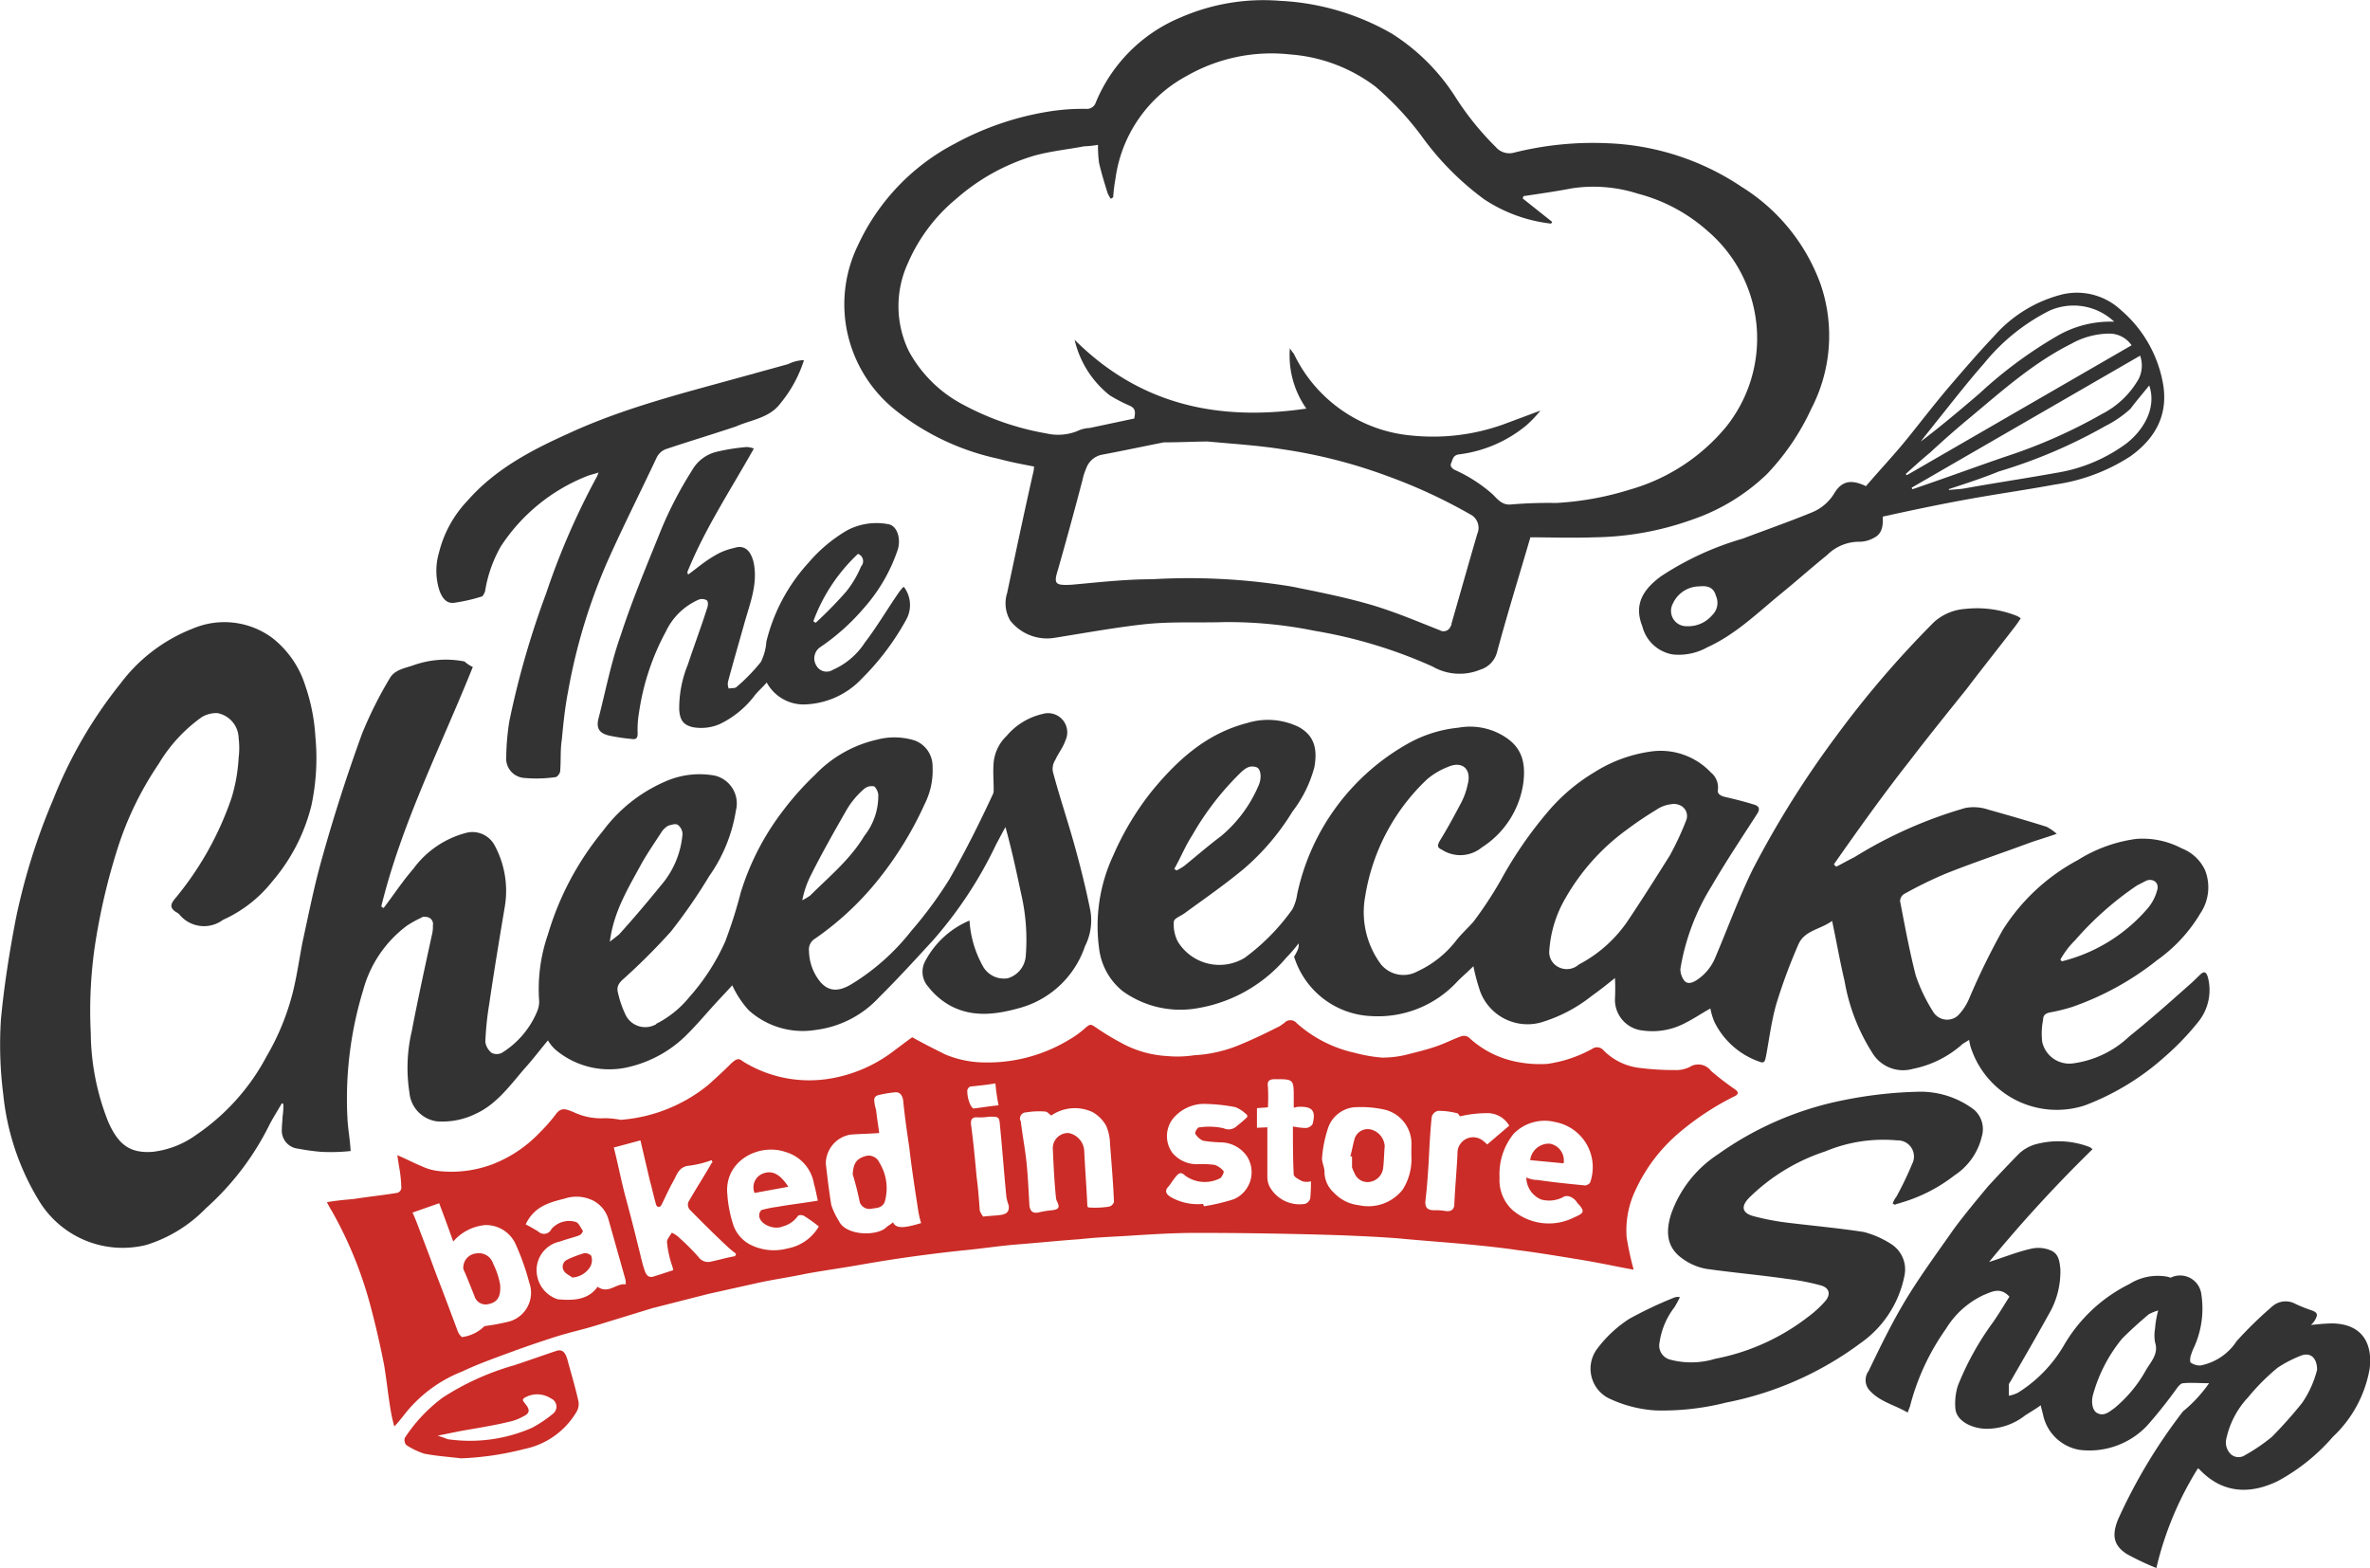 <svg xmlns="http://www.w3.org/2000/svg" viewBox="0 0 202.9 134.24"><defs><style>.cls-1{fill:#333;}.cls-2{fill:#cb2c27;}</style></defs><g id="Layer_2" data-name="Layer 2"><g id="Layer_1-2" data-name="Layer 1"><path class="cls-1" d="M40.48,57.1c-2.75,6.84-6.1,13.4-7.84,20.51l.2.13c.87-1.14,1.61-2.28,2.54-3.35a8.16,8.16,0,0,1,4.5-3.08,2.15,2.15,0,0,1,2.47,1.07,8.19,8.19,0,0,1,.88,5.16c-.47,2.81-.94,5.63-1.34,8.38a26.06,26.06,0,0,0-.34,3.28,1.48,1.48,0,0,0,.54.94,1,1,0,0,0,.87,0,7.61,7.61,0,0,0,3-3.49,2.23,2.23,0,0,0,.2-.93A14.25,14.25,0,0,1,46.91,80a25.14,25.14,0,0,1,4.69-8.84,13.12,13.12,0,0,1,5.3-4.23,7.24,7.24,0,0,1,4.29-.53,2.45,2.45,0,0,1,1.81,3A13.34,13.34,0,0,1,60.72,75a45.76,45.76,0,0,1-3.29,4.76,54.44,54.44,0,0,1-4,4c-.4.34-.67.67-.53,1.21a9.08,9.08,0,0,0,.67,1.94,1.87,1.87,0,0,0,2.54.81.07.07,0,0,0,.07-.07A8.67,8.67,0,0,0,59,85.38a18.51,18.51,0,0,0,3.08-4.76,39.84,39.84,0,0,0,1.34-4.22,22.22,22.22,0,0,1,3.62-7,24.93,24.93,0,0,1,2.75-3.08,10.56,10.56,0,0,1,5.3-3,5.84,5.84,0,0,1,3.21.07,2.35,2.35,0,0,1,1.54,2.28,6.33,6.33,0,0,1-.67,3.15,30.4,30.4,0,0,1-4.15,6.7,25.56,25.56,0,0,1-5.23,4.83,1.08,1.08,0,0,0-.53,1.07,4.3,4.3,0,0,0,1,2.68c.67.74,1.48.87,2.68.13a19.22,19.22,0,0,0,5.09-4.55,35.06,35.06,0,0,0,3.22-4.36C82.63,72.92,83.84,70.5,85,68a.81.81,0,0,0,.07-.4c0-.8-.07-1.54,0-2.34A3.64,3.64,0,0,1,86.18,63a5.7,5.7,0,0,1,3.09-1.88,1.64,1.64,0,0,1,1.94,2.28c-.2.6-.6,1.07-.87,1.67a1.38,1.38,0,0,0-.2,1c.53,2,1.2,4,1.74,5.9s1.07,4,1.47,6A4.86,4.86,0,0,1,92.89,81a8.2,8.2,0,0,1-5.37,5.23c-2.07.6-4.15.94-6.16-.13a6.16,6.16,0,0,1-1.88-1.61,1.92,1.92,0,0,1-.27-2.21A7.64,7.64,0,0,1,83,78.81a9.15,9.15,0,0,0,1.2,4,2.06,2.06,0,0,0,2.08.94,2.16,2.16,0,0,0,1.54-1.95,17.36,17.36,0,0,0-.4-5.29c-.4-1.88-.8-3.76-1.34-5.7-.27.47-.54,1-.8,1.48a35.41,35.41,0,0,1-5.43,8.24c-1.48,1.61-3,3.28-4.56,4.82a8.88,8.88,0,0,1-5.43,2.82,6.91,6.91,0,0,1-5.76-1.68,8.28,8.28,0,0,1-1.41-2.14c-.47.53-1,1.07-1.54,1.67-.74.81-1.41,1.61-2.21,2.42a10.36,10.36,0,0,1-5,2.88A7.14,7.14,0,0,1,47.72,90a3.37,3.37,0,0,1-.81-.93c-.67.8-1.27,1.6-2,2.41-1.27,1.47-2.41,3.08-4.22,3.89A6.44,6.44,0,0,1,37.4,96a2.73,2.73,0,0,1-2.35-2.48,13.7,13.7,0,0,1,.2-5.23c.54-2.82,1.14-5.56,1.74-8.31a2.66,2.66,0,0,0,.07-.74.61.61,0,0,0-.6-.74.45.45,0,0,0-.4.07,9.66,9.66,0,0,0-1.21.67,10.19,10.19,0,0,0-3.75,5.5A31.84,31.84,0,0,0,29.76,96c.06.8.2,1.54.26,2.54a15.61,15.61,0,0,1-2.54.07,18.64,18.64,0,0,1-1.95-.27,1.55,1.55,0,0,1-1.4-1.67c0-.41.06-.74.06-1.08a5.81,5.81,0,0,0,.07-1.07l-.13-.07c-.34.61-.74,1.21-1.08,1.88a23.59,23.59,0,0,1-5.42,7.11,12.09,12.09,0,0,1-5.1,3.14,8.38,8.38,0,0,1-9.25-3.88,21.62,21.62,0,0,1-3-9,33.74,33.74,0,0,1-.2-6.43c.27-2.88.73-5.77,1.27-8.58A53.57,53.57,0,0,1,4.56,68.43a38.37,38.37,0,0,1,5.76-9.92,14.15,14.15,0,0,1,6.17-4.69,6.91,6.91,0,0,1,6.83.8,8.37,8.37,0,0,1,2.82,4.09A16.31,16.31,0,0,1,27,63.06a19.42,19.42,0,0,1-.34,5.9,15.78,15.78,0,0,1-3.35,6.5,11.25,11.25,0,0,1-4.22,3.29,2.72,2.72,0,0,1-3.69-.41,1.07,1.07,0,0,0-.33-.26c-.54-.34-.47-.67-.14-1.08a27.26,27.26,0,0,0,4.9-8.71,14.51,14.51,0,0,0,.6-3.42,6.67,6.67,0,0,0,0-1.67,2.23,2.23,0,0,0-1.81-2.15,2.42,2.42,0,0,0-1.34.34,13.14,13.14,0,0,0-3.69,4,27.94,27.94,0,0,0-3.48,7.11,54.63,54.63,0,0,0-2,8.57,38.61,38.61,0,0,0-.34,7.38A21,21,0,0,0,9.25,96c.87,2,1.87,2.75,3.82,2.61a7.89,7.89,0,0,0,3.75-1.47,18.7,18.7,0,0,0,6-6.7,21.06,21.06,0,0,0,2.27-5.57c.34-1.4.54-2.81.81-4.22.53-2.41,1-4.82,1.67-7.17Q29.06,68.13,31,62.8a34.35,34.35,0,0,1,2.35-4.7c.4-.73,1.2-.87,2-1.13a8.26,8.26,0,0,1,4.42-.34A2.65,2.65,0,0,0,40.48,57.1ZM52.21,80.62,53,80c1.21-1.34,2.41-2.75,3.55-4.16a7.69,7.69,0,0,0,1.88-4.42,1,1,0,0,0-.4-.8c-.2-.14-.54,0-.81.06a1.85,1.85,0,0,0-.53.47c-.61.94-1.21,1.81-1.75,2.75C53.81,76,52.54,78,52.21,80.62Zm16.48-3.55a5.64,5.64,0,0,0,.67-.4c1.61-1.61,3.42-3.08,4.63-5.1A5.51,5.51,0,0,0,75.19,68a1.27,1.27,0,0,0-.33-.67,1,1,0,0,0-.87.2,7.21,7.21,0,0,0-1.48,1.75c-1.07,1.87-2.14,3.75-3.08,5.63a8.11,8.11,0,0,0-.74,2.14Z"/><path class="cls-1" d="M111.18,80.76A13.26,13.26,0,0,1,110.11,82,12.67,12.67,0,0,1,102,86.39a8.43,8.43,0,0,1-5.9-1.55,5.52,5.52,0,0,1-2-3.61,14.28,14.28,0,0,1,1.21-8,24.41,24.41,0,0,1,3.35-5.56c2.21-2.68,4.69-4.89,8.11-5.77a6,6,0,0,1,4.42.34c1.34.74,1.61,1.88,1.34,3.42a10.74,10.74,0,0,1-1.88,3.82,20.59,20.59,0,0,1-4.15,4.89c-1.61,1.34-3.35,2.55-5,3.75-.33.27-.93.47-1,.74a3.16,3.16,0,0,0,.33,1.74A4.17,4.17,0,0,0,106.56,82a18.27,18.27,0,0,0,4.08-4.15,3.92,3.92,0,0,0,.41-1.28,19.4,19.4,0,0,1,9.65-13,11,11,0,0,1,4.15-1.27,5.57,5.57,0,0,1,3.29.4c2,.94,2.54,2.28,2.27,4.36a7.84,7.84,0,0,1-3.55,5.49,2.9,2.9,0,0,1-3.41.2c-.41-.2-.41-.33-.21-.73.67-1.08,1.28-2.21,1.88-3.35a6.19,6.19,0,0,0,.54-1.55c.33-1.27-.47-2-1.68-1.47a6.23,6.23,0,0,0-1.81,1.07,17.6,17.6,0,0,0-5.29,10,7.5,7.5,0,0,0,1.34,5.83,2.49,2.49,0,0,0,3.15.6,8.85,8.85,0,0,0,3.28-2.61c.47-.6,1-1.07,1.48-1.61a33.49,33.49,0,0,0,2.34-3.55,34.73,34.73,0,0,1,4-5.83,15.9,15.9,0,0,1,4-3.42,12.2,12.2,0,0,1,5-1.81,5.92,5.92,0,0,1,5,1.81,1.65,1.65,0,0,1,.61,1.41c-.07.33.06.53.53.67.87.2,1.68.4,2.55.67.47.13.53.4.27.8-1.34,2.08-2.68,4.09-3.89,6.17a19.39,19.39,0,0,0-2.68,7.1,1.67,1.67,0,0,0,.33,1c.27.33.67.2,1,0a4.23,4.23,0,0,0,1.67-2c1.08-2.54,2-5.09,3.22-7.57a83.42,83.42,0,0,1,7.1-11.33,85.37,85.37,0,0,1,8.38-9.78,4.45,4.45,0,0,1,2.68-1.14,9.23,9.23,0,0,1,4.43.6,2.18,2.18,0,0,1,.33.2,10.92,10.92,0,0,1-.67.94c-1.34,1.74-2.68,3.42-4,5.16-1.61,2-3.22,4-4.83,6.1C161.24,68,159.1,71,157,74l.2.2c.54-.27,1-.54,1.55-.81a37.71,37.71,0,0,1,9.51-4.22,3.88,3.88,0,0,1,1.95.14c1.67.47,3.28.93,5,1.47a4.48,4.48,0,0,1,.87.6c-.94.34-1.68.54-2.42.81-2.34.87-4.75,1.67-7.1,2.61a35.34,35.34,0,0,0-3.55,1.74.73.73,0,0,0-.34.61c.41,2.14.81,4.29,1.34,6.36a14.34,14.34,0,0,0,1.48,3.09,1.4,1.4,0,0,0,1.87.53,1.22,1.22,0,0,0,.34-.27,4.62,4.62,0,0,0,.87-1.34,59.46,59.46,0,0,1,2.88-5.89,17.13,17.13,0,0,1,6.44-6,12.51,12.51,0,0,1,5-1.81,7.15,7.15,0,0,1,3.89.81,3.65,3.65,0,0,1,2,1.87,4,4,0,0,1-.4,3.69,13.15,13.15,0,0,1-3.69,4,24.69,24.69,0,0,1-7.24,4,14.6,14.6,0,0,1-1.87.47c-.4.07-.67.2-.67.67a5.93,5.93,0,0,0-.07,1.88,2.38,2.38,0,0,0,2.75,1.81,8.62,8.62,0,0,0,4.69-2.28c1.67-1.34,3.35-2.82,5-4.29.4-.34.73-.67,1.07-1s.53-.26.67.21a4.34,4.34,0,0,1-.81,3.81,23,23,0,0,1-2.88,3,21.77,21.77,0,0,1-6.83,4.16,7.74,7.74,0,0,1-9.79-5,5.57,5.57,0,0,1-.13-.6l-.54.33a9,9,0,0,1-4.29,2.15,3.07,3.07,0,0,1-3.48-1.41,16.63,16.63,0,0,1-2.35-6.1c-.4-1.68-.67-3.28-1.07-5.16-1,.74-2.35.8-2.88,2A47.13,47.13,0,0,0,152.06,86c-.4,1.41-.6,3-.87,4.43-.07.26-.07.67-.54.47a6.76,6.76,0,0,1-3.88-3.42,5.61,5.61,0,0,1-.34-1.14c-.74.4-1.41.87-2.08,1.2a6,6,0,0,1-3.75.68,2.64,2.64,0,0,1-2.34-2.69,17.89,17.89,0,0,0,0-1.8c-.74.6-1.34,1.07-2,1.54a12.87,12.87,0,0,1-4.36,2.27,4.33,4.33,0,0,1-5.16-2.61,17.2,17.2,0,0,1-.6-2.21c-.47.47-.94.87-1.34,1.27a9.23,9.23,0,0,1-7.38,3,7.24,7.24,0,0,1-6.63-5.09C111.25,81.16,111.18,81,111.18,80.76Zm21.45.73a1.44,1.44,0,0,0,.87,1.34,1.54,1.54,0,0,0,1.67-.26,11.47,11.47,0,0,0,4.29-3.89c1.21-1.81,2.35-3.62,3.49-5.43a25.09,25.09,0,0,0,1.4-3,1,1,0,0,0-.6-1.34,1.19,1.19,0,0,0-.67-.06,2.8,2.8,0,0,0-1.27.47c-.87.53-1.68,1.07-2.48,1.67a18.63,18.63,0,0,0-5.23,5.77,10.31,10.31,0,0,0-1.47,4.75Zm-32.1-7.1.2.13a5.16,5.16,0,0,0,.67-.4c1.07-.87,2.07-1.74,3.15-2.55a11.49,11.49,0,0,0,3.21-4.35c.27-.6.2-1.41-.2-1.54-.6-.2-1,.13-1.41.53a24.31,24.31,0,0,0-4.08,5.3c-.61.94-1,1.94-1.54,2.88Zm75.86,7.77.13.14a14.18,14.18,0,0,0,7.37-4.56,4,4,0,0,0,.81-1.61c.13-.6-.4-.94-.94-.74l-.8.41a27.17,27.17,0,0,0-5.3,4.69A7.31,7.31,0,0,0,176.39,82.16Z"/><path class="cls-2" d="M139.86,108.7l-1.07-.2c-1.34-.27-2.68-.53-4-.74-1.61-.26-3.22-.53-4.82-.73-1.34-.2-2.68-.34-4-.47-2.07-.2-4.15-.34-6.23-.54-1.67-.13-3.28-.2-5-.27-4.09-.13-8.24-.2-12.33-.2-2.08,0-4.09.14-6.16.27-1.28.07-2.55.13-3.82.27-1.88.13-3.76.33-5.63.47-1.41.13-2.75.33-4.16.47s-2.95.33-4.42.53-3.15.47-4.69.74-3,.47-4.49.74c-1.28.27-2.62.47-3.89.73l-4.49,1L55.83,112l-4.56,1.4c-1.28.41-2.55.67-3.82,1.08s-2.62.87-3.89,1.34-2.75,1-4,1.6a11.68,11.68,0,0,0-5,3.76c-.27.33-.47.6-.8.94a12.29,12.29,0,0,1-.34-1.55c-.2-1.2-.33-2.48-.53-3.68-.34-1.74-.74-3.49-1.21-5.23a34.3,34.3,0,0,0-3.28-8,7,7,0,0,1-.41-.74c.74-.13,1.48-.2,2.28-.27,1.27-.2,2.55-.33,3.75-.53a.49.49,0,0,0,.34-.4,12.32,12.32,0,0,0-.13-1.48c-.07-.4-.14-.8-.21-1.34.81.34,1.41.67,2.08.94a4.53,4.53,0,0,0,1.34.4,10,10,0,0,0,4.63-.53A11.09,11.09,0,0,0,46.17,97a14.44,14.44,0,0,0,1.41-1.6c.47-.67.94-.41,1.48-.21a5.48,5.48,0,0,0,2.74.54,7.87,7.87,0,0,1,1.34.14,13.48,13.48,0,0,0,7.51-3c.67-.61,1.34-1.21,2-1.88.34-.27.54-.47.94-.13A10.76,10.76,0,0,0,71,92.35a12.28,12.28,0,0,0,5.56-2.41c.54-.4,1.07-.81,1.54-1.14.94.53,1.88,1,2.82,1.47a8.8,8.8,0,0,0,2.88.67A13.46,13.46,0,0,0,91.55,89,8.19,8.19,0,0,0,93,87.93c.27-.2.34-.27.67-.07a22.92,22.92,0,0,0,2.68,1.61,9.21,9.21,0,0,0,3.56.94,9.65,9.65,0,0,0,2.34-.07,11.7,11.7,0,0,0,4-.94c1.14-.47,2.22-1,3.29-1.54.13-.07.27-.2.4-.27a.7.7,0,0,1,1.07,0,11,11,0,0,0,5,2.55,12.77,12.77,0,0,0,2.28.4,8.41,8.41,0,0,0,2.21-.27c.8-.2,1.61-.4,2.41-.67s1.41-.6,2.15-.87a.74.74,0,0,1,.67.07,8.32,8.32,0,0,0,4,2.08,10,10,0,0,0,2.75.2,11.2,11.2,0,0,0,3.82-1.28.73.73,0,0,1,1,.14,5.16,5.16,0,0,0,2.95,1.47,23.79,23.79,0,0,0,3.15.2,2.6,2.6,0,0,0,1.27-.27,1.35,1.35,0,0,1,1.81.34,23.23,23.23,0,0,0,2,1.54c.4.27.4.47-.06.67A23.34,23.34,0,0,0,144,96.77a14.22,14.22,0,0,0-4,5.16,7.94,7.94,0,0,0-.74,4A26.27,26.27,0,0,0,139.86,108.7ZM75.26,97c-.87.07-1.68.07-2.48.14a2.53,2.53,0,0,0-2.08,2.48c.14,1.2.27,2.34.47,3.55a6.62,6.62,0,0,0,.67,1.4c.61,1.21,3.15,1.28,4,.54.2-.2.41-.27.61-.47.26.54.87.54,2.41.07a7.51,7.51,0,0,1-.27-1.21c-.27-1.74-.54-3.48-.74-5.23-.2-1.34-.4-2.74-.53-4.08-.07-.41-.27-.74-.74-.67a9.16,9.16,0,0,0-1.47.26.45.45,0,0,0-.27.34A3.31,3.31,0,0,0,75,95c.07.67.2,1.41.27,2ZM38.8,106.29c-.4-1.14-.8-2.21-1.2-3.28l-2.28.8c.27.6.47,1.14.67,1.68.47,1.2.94,2.48,1.41,3.75.6,1.54,1.2,3.15,1.8,4.76a1.35,1.35,0,0,0,.34.47,3.33,3.33,0,0,0,1.94-.94,17.23,17.23,0,0,0,1.88-.34,2.56,2.56,0,0,0,1.94-3.42,20.61,20.61,0,0,0-1.2-3.35,2.78,2.78,0,0,0-2.55-1.54A4.09,4.09,0,0,0,38.8,106.29ZM61,99.52l-.07-.2a8.77,8.77,0,0,1-1.88.47c-.94.07-1.07.74-1.41,1.34s-.67,1.34-1,2c-.07.13-.13.2-.27.2a.29.29,0,0,1-.2-.2c-.2-.67-.33-1.34-.54-2.08l-.8-3.42-2.28.61c.34,1.34.6,2.68.94,4,.4,1.48.8,3,1.14,4.42.2.74.33,1.48.6,2.22.14.33.34.53.74.4s1.07-.34,1.67-.54a3.07,3.07,0,0,0-.13-.47,8.62,8.62,0,0,1-.4-1.87c-.07-.27.27-.61.4-.87a2.28,2.28,0,0,1,.67.46,20.36,20.36,0,0,1,1.61,1.61,1,1,0,0,0,1.07.41c.67-.14,1.34-.34,2.08-.47l.07-.21a9.59,9.59,0,0,1-.94-.8c-1-.94-2-1.94-3-2.95a.66.66,0,0,1-.14-.67c.61-1.07,1.35-2.21,2-3.35Zm-16,5.3c.4.2.73.4,1.07.6a.7.7,0,0,0,1.14-.2,2,2,0,0,1,2.07-.61c.27.07.41.47.61.74.06.07-.14.34-.27.4-.54.2-1.14.34-1.68.54a2.5,2.5,0,0,0-1.94,3,2.6,2.6,0,0,0,1.74,1.94c1.34.13,2.62.07,3.42-1.07.94.67,1.61-.34,2.41-.2a1.63,1.63,0,0,0-.06-.54l-1.41-5a2.63,2.63,0,0,0-1.27-1.61,3.21,3.21,0,0,0-2.48-.2c-1.34.34-2.62.67-3.35,2.22Zm85.71-4a2.27,2.27,0,0,0,.94.2c1.34.2,2.75.34,4.09.47.2-.07.33-.13.4-.27a3.93,3.93,0,0,0-3-5.16,3.71,3.71,0,0,0-3.55,1,5.48,5.48,0,0,0-1.21,3.75,3.5,3.5,0,0,0,1.07,2.75,4.78,4.78,0,0,0,5.3.67c.94-.4.94-.54.27-1.27a1.13,1.13,0,0,0-.41-.41.83.83,0,0,0-.67-.13,2.58,2.58,0,0,1-2,.27,2.07,2.07,0,0,1-1.27-1.88ZM90,95.5c-.2-.13-.33-.34-.53-.34a6.69,6.69,0,0,0-1.61.07.53.53,0,0,0-.54.54.24.24,0,0,0,.07.2c.13,1.14.34,2.21.47,3.35s.2,2.61.27,3.89c.06.47.27.67.73.6a8.69,8.69,0,0,1,1.21-.2c.54-.07.67-.2.47-.67a1.06,1.06,0,0,1-.13-.34c-.14-1.34-.21-2.74-.27-4.15A1.3,1.3,0,0,1,91.41,97h.07a1.65,1.65,0,0,1,1.34,1.48c.07,1.54.2,3.15.27,4.75,0,.07.06.07.06.14a7.82,7.82,0,0,0,1.81-.07.61.61,0,0,0,.41-.4c-.07-1.68-.21-3.28-.34-5a4,4,0,0,0-.34-1.54,3.09,3.09,0,0,0-1.13-1.14A3.57,3.57,0,0,0,90,95.5ZM70.1,105a11.82,11.82,0,0,0-1.21-.87c-.2-.14-.53-.14-.6,0A2.31,2.31,0,0,1,67,105c-.74.33-2-.2-2-.94a.6.6,0,0,1,.2-.47,10.6,10.6,0,0,1,1.34-.27c1.14-.2,2.28-.33,3.48-.53-.13-.54-.2-1-.33-1.41a3.41,3.41,0,0,0-2.42-2.75c-2.27-.8-5.29.74-5,3.62a10.71,10.71,0,0,0,.53,2.68,3,3,0,0,0,1.54,1.68,4.51,4.51,0,0,0,3.09.27A3.91,3.91,0,0,0,70.1,105Zm50.73-6v-.87A3,3,0,0,0,118.55,95a9.33,9.33,0,0,0-2.68-.2,2.64,2.64,0,0,0-2.14,1.68,10.73,10.73,0,0,0-.54,2.54c-.07.41.2.88.2,1.28a2.42,2.42,0,0,0,.81,1.81,3.44,3.44,0,0,0,2.14,1.07,3.74,3.74,0,0,0,3.75-1.34,4.85,4.85,0,0,0,.74-2.88ZM103,103.07l.07.2a16.81,16.81,0,0,0,2.55-.6A2.52,2.52,0,0,0,106.76,99a2.76,2.76,0,0,0-2.21-1.2,11.59,11.59,0,0,1-1.55-.14,1.5,1.5,0,0,1-.67-.6c-.06-.13.21-.53.27-.53a5.72,5.72,0,0,1,2.15.06,1,1,0,0,0,1.07-.13c.33-.27.67-.54.94-.81.06-.06,0-.26-.07-.26a2.87,2.87,0,0,0-.94-.61,15.18,15.18,0,0,0-2.48-.27,3.47,3.47,0,0,0-2.81,1.21,2.42,2.42,0,0,0-.07,3,2.72,2.72,0,0,0,2.28.94,8.6,8.6,0,0,1,1.34.07,1.81,1.81,0,0,1,.74.53c.06.14-.14.47-.27.6a2.87,2.87,0,0,1-3-.2c-.4-.4-.6-.2-.87.14s-.33.47-.53.73c-.41.41-.27.67.13.94A4.69,4.69,0,0,0,103,103.07Zm5.5-6.56v4.28a1.86,1.86,0,0,0,.2.81,2.93,2.93,0,0,0,3,1.47.66.66,0,0,0,.47-.47,12.55,12.55,0,0,0,.06-1.47,1.3,1.3,0,0,1-.73,0c-.27-.13-.67-.34-.74-.54-.07-1.34-.07-2.74-.07-4.15a6.32,6.32,0,0,0,1.14.13.78.78,0,0,0,.54-.33c.33-1.21-.07-1.54-1.28-1.48l-.33.07V94c0-1.61,0-1.61-1.61-1.61-.54,0-.67.2-.6.67a16.82,16.82,0,0,1,0,1.74l-.94.07v1.68Zm20.71-.14a2.16,2.16,0,0,0-1.74-1.07,10.29,10.29,0,0,0-2.48.27c-.07-.07-.14-.27-.27-.27a6.34,6.34,0,0,0-1.61-.2.73.73,0,0,0-.54.53c-.13,1.28-.2,2.62-.26,3.89-.07,1.07-.14,2.15-.27,3.22-.07.6.13.87.73.87a4.86,4.86,0,0,1,1,.07c.47.06.74-.14.74-.61.06-1.4.2-2.88.27-4.29a1.34,1.34,0,0,1,2.07-1.2,2.8,2.8,0,0,1,.47.4Zm-45,7.78c.61-.07,1-.07,1.48-.14s.73-.27.67-.8a4,4,0,0,1-.2-.74c-.2-2-.34-4-.54-6-.07-.87-.07-.87-.94-.87a4.9,4.9,0,0,1-.94.06c-.53-.06-.67.21-.6.67.2,1.48.34,3,.47,4.43.13.94.2,1.94.27,2.88A2,2,0,0,0,84.17,104.15Zm1.28-9.52a17,17,0,0,1-.27-1.88c-.81.14-1.48.2-2.15.27a.45.45,0,0,0-.26.34,2.93,2.93,0,0,0,.2,1.07c.06.2.26.47.33.47.67-.07,1.34-.2,2.15-.27Z"/><path class="cls-1" d="M88.53,39.94c-1.07-.2-2.08-.4-3.08-.67a21.21,21.21,0,0,1-8.78-4.15A11.66,11.66,0,0,1,72.45,28a11.53,11.53,0,0,1,1-7,18.61,18.61,0,0,1,8.31-8.71A25.06,25.06,0,0,1,89.6,9.58,18.41,18.41,0,0,1,93,9.32a.79.79,0,0,0,.81-.54,13.4,13.4,0,0,1,7.3-7.3A17.69,17.69,0,0,1,109.57.07a21.23,21.23,0,0,1,9.59,2.81,17.59,17.59,0,0,1,5.36,5.3,24.76,24.76,0,0,0,3.55,4.42,1.52,1.52,0,0,0,1.54.47,27.85,27.85,0,0,1,8.18-.8A22.05,22.05,0,0,1,149.11,16a16.37,16.37,0,0,1,6.77,8.38,13.56,13.56,0,0,1-.8,10.59,20.58,20.58,0,0,1-3.82,5.63,17.31,17.31,0,0,1-6.37,3.88A25.74,25.74,0,0,1,136.51,46c-1.87.07-3.82,0-5.49,0-1,3.42-2,6.64-2.88,9.92a2.12,2.12,0,0,1-1.41,1.41,4.64,4.64,0,0,1-4.09-.27A41.12,41.12,0,0,0,112.52,54a36.85,36.85,0,0,0-7.71-.74c-2.34.07-4.62-.07-7,.2s-5,.74-7.5,1.14a4,4,0,0,1-3.82-1.47,2.9,2.9,0,0,1-.27-2.35c.74-3.49,1.48-7,2.28-10.52ZM92,29.09c5.57,5.56,12.27,7,19.84,5.89a7.88,7.88,0,0,1-1.41-5.16,4.25,4.25,0,0,0,.34.47,12.38,12.38,0,0,0,10.12,7,17.86,17.86,0,0,0,7.77-.94l3.22-1.2a10.38,10.38,0,0,1-1.21,1.27,11.22,11.22,0,0,1-5.76,2.48c-.54.07-.54.47-.67.74s.07.47.33.6a12.77,12.77,0,0,1,3.22,2.08c.4.4.81.94,1.54.87a38.3,38.3,0,0,1,3.89-.13,25.77,25.77,0,0,0,6.3-1.14,16.57,16.57,0,0,0,8.24-5.36,12.1,12.1,0,0,0-1.54-16.76,14.43,14.43,0,0,0-6-3.22,12.44,12.44,0,0,0-5.63-.46c-1.34.26-2.75.46-4.16.67l-.07.2L132.89,19c-.06.07-.06.14-.13.14a13,13,0,0,1-5.7-2.08,24.38,24.38,0,0,1-5.42-5.5,25.84,25.84,0,0,0-3.89-4.15,13.78,13.78,0,0,0-7.31-2.75A14.58,14.58,0,0,0,101.6,6.5a11.77,11.77,0,0,0-6.1,8.78,14.75,14.75,0,0,0-.2,1.61l-.2.13a3.14,3.14,0,0,1-.27-.47c-.27-.87-.54-1.74-.74-2.61A11.43,11.43,0,0,1,94,12.4a8.81,8.81,0,0,1-1.21.13c-1.41.27-2.88.41-4.29.81A17.72,17.72,0,0,0,81.89,17a14.72,14.72,0,0,0-4.15,5.5,8.81,8.81,0,0,0,.07,7.57,11.22,11.22,0,0,0,4.62,4.56,23.51,23.51,0,0,0,7.17,2.48,4.42,4.42,0,0,0,2.62-.2,2.68,2.68,0,0,1,1.07-.27l3.82-.81c.06-.46.2-.87-.47-1.13A13.36,13.36,0,0,1,95,33.84,8.49,8.49,0,0,1,92,29.09Zm7.64,8.78c-1.67.33-3.55.73-5.36,1.07A1.8,1.8,0,0,0,93,40.08a5.37,5.37,0,0,0-.34,1.07c-.67,2.55-1.34,5-2.07,7.57-.41,1.28-.27,1.41,1.14,1.34,2.27-.2,4.55-.47,6.9-.47a54.27,54.27,0,0,1,11.86.61c2.35.47,4.69.93,7,1.61,2,.6,3.88,1.4,5.76,2.14a.64.64,0,0,0,.94-.34.23.23,0,0,0,.07-.2c.73-2.54,1.47-5.16,2.21-7.7a1.29,1.29,0,0,0-.61-1.68,45.27,45.27,0,0,0-7.1-3.28,44.14,44.14,0,0,0-8.91-2.28c-2.15-.34-4.29-.47-6.44-.67C102.27,37.8,101.13,37.87,99.65,37.87Z"/><path class="cls-1" d="M189.12,118.42c-.8,0-1.54-.07-2.21,0-.2,0-.34.2-.47.33a40.47,40.47,0,0,1-2.61,3.29,6.8,6.8,0,0,1-5.83,2.08,3.85,3.85,0,0,1-3.09-3c-.06-.27-.13-.47-.2-.81-.47.34-.94.61-1.34.87a5.34,5.34,0,0,1-3.42,1.14c-1.2-.06-2.41-.67-2.54-1.67a5.11,5.11,0,0,1,.2-2,24.42,24.42,0,0,1,2.95-5.36c.53-.74,1-1.54,1.47-2.28-.8-.87-1.54-.4-2.21-.14a7.48,7.48,0,0,0-3.22,2.89,20.09,20.09,0,0,0-3.08,6.63c-.07.2-.13.34-.2.54-1.14-.67-2.48-.94-3.35-2a1.32,1.32,0,0,1,0-1.55c1-2.07,2-4.15,3.22-6.16s2.68-4,4.08-6c.94-1.27,1.95-2.48,2.95-3.68.87-.94,1.75-1.88,2.68-2.82a3.59,3.59,0,0,1,1.28-.73,7.47,7.47,0,0,1,4.69.2.86.86,0,0,1,.27.2,119.05,119.05,0,0,0-8.85,9.65c1.27-.4,2.41-.87,3.62-1.14a2.71,2.71,0,0,1,1.61.13c.73.27.8.94.87,1.61a7.17,7.17,0,0,1-1,3.89c-1.07,1.94-2.21,3.89-3.28,5.76-.07.07-.07.14-.13.2v1a2.79,2.79,0,0,0,.8-.27,11.79,11.79,0,0,0,3.89-4,13.29,13.29,0,0,1,5.63-5.29,4.55,4.55,0,0,1,3.35-.61.28.28,0,0,0,.33,0,1.83,1.83,0,0,1,2.48,1.48,8,8,0,0,1-.6,4.49,4.45,4.45,0,0,0-.27.67,1.3,1.3,0,0,0-.07.67,1.36,1.36,0,0,0,.87.27,4.77,4.77,0,0,0,3.09-2.08,33.77,33.77,0,0,1,3.08-3,1.73,1.73,0,0,1,1.94-.2,12.51,12.51,0,0,0,1.34.54c.61.2.61.4.34.87a1.66,1.66,0,0,1-.34.4c.74-.07,1.28-.13,1.88-.13,2.48.06,3.42,1.67,3.15,3.88a10.43,10.43,0,0,1-3.15,5.83A16.72,16.72,0,0,1,195,126.8c-2.35,1.14-4.69,1.07-6.64-.94-.06-.07-.13-.14-.2-.14a28.24,28.24,0,0,0-3.55,8.52,23.48,23.48,0,0,1-2.55-1.21c-1.13-.74-1.27-1.61-.73-2.95a46.36,46.36,0,0,1,5.56-9.25A11.8,11.8,0,0,0,189.12,118.42Zm9.25-1.14c0-1.07-.6-1.54-1.41-1.21a10.83,10.83,0,0,0-1.94,1,18.07,18.07,0,0,0-2.55,2.55,7.48,7.48,0,0,0-1.87,3.55,1.4,1.4,0,0,0,.4,1.34,1,1,0,0,0,1.2.07,15.79,15.79,0,0,0,2.28-1.55,36,36,0,0,0,2.62-2.94,8.8,8.8,0,0,0,1.27-2.82Zm-13.6-5.09a3.94,3.94,0,0,0-.81.33c-.8.67-1.54,1.34-2.28,2.08a13,13,0,0,0-2.48,4.76c-.2.67-.06,1.41.34,1.61.6.33,1.07-.14,1.47-.41a11.34,11.34,0,0,0,2.68-3.21c.41-.74,1.14-1.41.81-2.42a3.45,3.45,0,0,1,0-1.2A7.81,7.81,0,0,1,184.77,112.19Z"/><path class="cls-1" d="M143.82,111.05a9.5,9.5,0,0,1-.47.87,6.38,6.38,0,0,0-1.27,3,1.24,1.24,0,0,0,.87,1.47,7,7,0,0,0,3.88-.06,18.76,18.76,0,0,0,8-3.62,9.11,9.11,0,0,0,1.4-1.28c.54-.6.41-1.2-.4-1.4a20.15,20.15,0,0,0-2.81-.54c-2.35-.34-4.69-.54-7-.87a5,5,0,0,1-2.08-.94c-1.27-.94-1.34-2.28-.87-3.75a10.07,10.07,0,0,1,4-5.1,27.82,27.82,0,0,1,11-4.69,36,36,0,0,1,6-.67A7.6,7.6,0,0,1,169,95a2.2,2.2,0,0,1,.67,2.28,5.48,5.48,0,0,1-2.35,3.35,13.66,13.66,0,0,1-4.62,2.35c-.13.06-.27.06-.4.13s-.2-.07-.27-.07a2.29,2.29,0,0,1,.33-.6,28.72,28.72,0,0,0,1.35-2.81,1.38,1.38,0,0,0-1.28-2,12.9,12.9,0,0,0-6.16.94,16.68,16.68,0,0,0-6.5,3.95c-.74.74-.67,1.34.4,1.61a21.4,21.4,0,0,0,2.81.54c2.21.27,4.43.47,6.57.8a8,8,0,0,1,2.41,1.07,2.57,2.57,0,0,1,1.08,2.69,9.21,9.21,0,0,1-3.76,5.76,28.38,28.38,0,0,1-11.52,5.09,22.24,22.24,0,0,1-6,.67,10.83,10.83,0,0,1-4.09-1.07,2.84,2.84,0,0,1-.87-4.29,10.6,10.6,0,0,1,2.68-2.48,34.43,34.43,0,0,1,3.82-1.81A.87.87,0,0,1,143.82,111.05Z"/><path class="cls-1" d="M58.91,49.19c.74-.53,1.34-1.07,2.14-1.54a5.48,5.48,0,0,1,1.81-.74c1-.33,1.48.4,1.68,1.34.33,1.81-.34,3.42-.81,5.1s-.94,3.28-1.4,5a1,1,0,0,0,.06.6c.27-.07.54,0,.67-.14a15.58,15.58,0,0,0,2.08-2.14,4.62,4.62,0,0,0,.47-1.74,15.44,15.44,0,0,1,3.62-6.77,13,13,0,0,1,3.28-2.75,5.39,5.39,0,0,1,3.55-.53c.74.13,1.08,1.2.81,2.14a14.36,14.36,0,0,1-2.88,5,18.67,18.67,0,0,1-3.82,3.42A1.17,1.17,0,0,0,69.9,57a1,1,0,0,0,1.41.34A6.27,6.27,0,0,0,74.05,55c1.08-1.41,2-3,3-4.42.13-.14.2-.27.33-.34A2.57,2.57,0,0,1,77.61,53a22.1,22.1,0,0,1-3.82,5.09,7,7,0,0,1-5,2.22,3.59,3.59,0,0,1-3.15-1.88c-.34.4-.67.67-1,1.07a8.21,8.21,0,0,1-3,2.48,4,4,0,0,1-2.35.27c-.8-.2-1.07-.6-1.14-1.47a9.86,9.86,0,0,1,.74-3.89c.53-1.61,1.14-3.22,1.67-4.89.07-.2.07-.54-.06-.61a.79.79,0,0,0-.67-.06A5.58,5.58,0,0,0,57,54.08a20.76,20.76,0,0,0-2.28,6.84,8.82,8.82,0,0,0-.13,1.88c0,.4-.14.53-.54.46A16.43,16.43,0,0,1,52.27,63c-1-.2-1.27-.67-1-1.61.6-2.35,1.07-4.76,1.87-7,1-3.08,2.28-6.1,3.49-9.11a33.21,33.21,0,0,1,2.61-5,3.3,3.3,0,0,1,2.15-1.61,17.19,17.19,0,0,1,2.54-.4,2.15,2.15,0,0,1,.61.13c-2,3.56-4.22,6.91-5.7,10.59Zm10.72,4,.2.13a35,35,0,0,0,2.62-2.68,8.9,8.9,0,0,0,1.27-2.15.66.66,0,0,0-.27-1.07,15,15,0,0,0-3.82,5.77Z"/><path class="cls-1" d="M68.83,30.83a11,11,0,0,1-2,3.68c-.94,1.28-2.48,1.41-3.82,2-2,.67-4,1.27-6,1.94a1.45,1.45,0,0,0-.8.74c-1.41,3-2.88,5.9-4.22,8.91a49.12,49.12,0,0,0-3.36,11.13c-.26,1.34-.4,2.68-.53,4.08-.14.88-.07,1.81-.14,2.69,0,.2-.26.53-.4.53a11.45,11.45,0,0,1-2.68.07,1.66,1.66,0,0,1-1.54-1.81v-.07a20.92,20.92,0,0,1,.27-3,74.85,74.85,0,0,1,3.15-10.93,62.44,62.44,0,0,1,4.35-10c.07-.14.07-.2.14-.34-.4.14-.74.2-1.07.34a15.67,15.67,0,0,0-7.31,6,11.32,11.32,0,0,0-1.34,3.82c-.07.2-.2.47-.33.47a14.42,14.42,0,0,1-2.35.53c-.67.07-1-.47-1.21-1a5.51,5.51,0,0,1-.06-3.29A9.87,9.87,0,0,1,40,42.89c2.41-2.75,5.49-4.35,8.78-5.83,4.82-2.21,10-3.48,15.08-4.89l3.62-1A3.3,3.3,0,0,1,68.83,30.83Z"/><path class="cls-1" d="M161.18,44.23c.06.81-.07,1.48-.74,1.81a2.56,2.56,0,0,1-1.21.34,3.88,3.88,0,0,0-2.81,1.14c-1.41,1.14-2.75,2.34-4.16,3.48-1.94,1.61-3.75,3.35-6.1,4.42a5,5,0,0,1-2.94.61,3.24,3.24,0,0,1-2.62-2.42c-.74-1.87.07-3.15,1.61-4.28a25.6,25.6,0,0,1,7-3.22c1.94-.74,3.88-1.41,5.83-2.21A4,4,0,0,0,157,42.29c.67-1.14,1.48-1.27,2.75-.67,1.14-1.34,2.41-2.68,3.55-4.09s2.42-3.08,3.69-4.56,2.48-2.88,3.75-4.22a11.5,11.5,0,0,1,5.83-3.55,5.51,5.51,0,0,1,5,1.34,10.75,10.75,0,0,1,3.62,6.37c.4,2.41-.47,4.49-2.81,6.16a16,16,0,0,1-6.44,2.41c-2.54.47-5,.81-7.57,1.28S163.59,43.7,161.18,44.23Zm1.94-3.68.13.13,19.24-11.12a2.32,2.32,0,0,0-1.88-1,6.77,6.77,0,0,0-3.28.87c-3.22,1.61-5.9,4-8.65,6.3-1.14.94-2.28,1.94-3.42,3-.73.6-1.4,1.21-2.14,1.88Zm.54,1.2.06.14c.14-.07.27-.07.4-.14,2.55-.87,5.1-1.81,7.64-2.68a44.34,44.34,0,0,0,8.18-3.62,7.6,7.6,0,0,0,3.15-3,2.55,2.55,0,0,0,.13-2Zm3.14.07.07.13c.47-.06.87-.06,1.28-.13,2.61-.47,5.29-.87,7.9-1.34A13.78,13.78,0,0,0,182,38c1.41-1.07,2.68-3,2-5-.54.67-1.07,1.28-1.61,2a9.47,9.47,0,0,1-2.14,1.47,44.08,44.08,0,0,1-9.12,3.89c-1.47.6-2.95,1.07-4.36,1.54ZM181,27.54a5.07,5.07,0,0,0-5.57-.93,17.14,17.14,0,0,0-5.56,4.49c-1.47,1.67-2.81,3.41-4.22,5.16-.4.53-.81,1-1.21,1.54,1.68-1.27,3.35-2.68,5-4.09a37.35,37.35,0,0,1,6.77-5A9.09,9.09,0,0,1,181,27.54ZM145.49,50.2a2.51,2.51,0,0,0-2.27,1.47,1.31,1.31,0,0,0,1.2,1.94,2.67,2.67,0,0,0,2.15-.93A1.46,1.46,0,0,0,146.9,51c-.2-.74-.74-.87-1.41-.8Z"/><path class="cls-2" d="M39.47,124.85c-1.07-.13-2.14-.2-3.15-.4a6.42,6.42,0,0,1-1.54-.74.68.68,0,0,1-.13-.6,13.43,13.43,0,0,1,3.28-3.48,22.64,22.64,0,0,1,6.1-2.75c1.21-.4,2.35-.81,3.55-1.21.54-.2.81.07,1,.74.33,1.21.67,2.34.94,3.55a1.28,1.28,0,0,1-.14.87,6.74,6.74,0,0,1-4.49,3.22A25.46,25.46,0,0,1,39.47,124.85Zm-2-1.94.61.2a1.14,1.14,0,0,0,.46.13,13.24,13.24,0,0,0,7-1A10.78,10.78,0,0,0,47.38,121a.76.76,0,0,0-.2-1.27,2.15,2.15,0,0,0-2-.2c-.13.07-.34.13-.4.27s.13.27.2.4c.4.47.4.8-.2,1.07a4.27,4.27,0,0,1-1.28.47c-1.4.34-2.81.54-4.22.8Z"/><path class="cls-2" d="M73,100.53c.07-.81.2-1.28,1.07-1.55a1,1,0,0,1,1.21.54,4.2,4.2,0,0,1,.47,3.35c-.2.54-.67.54-1.14.61a.88.88,0,0,1-1-.54A24.25,24.25,0,0,0,73,100.53Z"/><path class="cls-2" d="M42.82,110c.07,1.07-.26,1.54-1.14,1.67a1,1,0,0,1-1.07-.74c-.33-.8-.6-1.54-.94-2.27a1.22,1.22,0,0,1,1.08-1.35,1.28,1.28,0,0,1,1.47.88A6.51,6.51,0,0,1,42.82,110Z"/><path class="cls-2" d="M49,109.37c-.27-.2-.6-.33-.74-.6a.65.65,0,0,1,.34-.94c.06,0,.06-.07.13-.07a10.87,10.87,0,0,1,1.27-.47.74.74,0,0,1,.61.21,1.14,1.14,0,0,1-.07.93A1.93,1.93,0,0,1,49,109.37Z"/><path class="cls-2" d="M131,99.32a1.61,1.61,0,0,1,1.61-1.41h.07a1.46,1.46,0,0,1,1.2,1.54c0,.07,0,.14-.06.14Z"/><path class="cls-2" d="M67.49,101.6l-2.89.53a1.26,1.26,0,0,1,.74-1.67C66.08,100.19,66.75,100.46,67.49,101.6Z"/><path class="cls-2" d="M115.6,99c.14-.46.21-.93.34-1.4a1.18,1.18,0,0,1,1.54-.87,1.58,1.58,0,0,1,1.07,1.4c-.06.61-.06,1.21-.13,1.81a1.36,1.36,0,0,1-1,1.21,1.2,1.2,0,0,1-1.47-.74,3.15,3.15,0,0,1-.2-.47V99Z"/></g></g></svg>